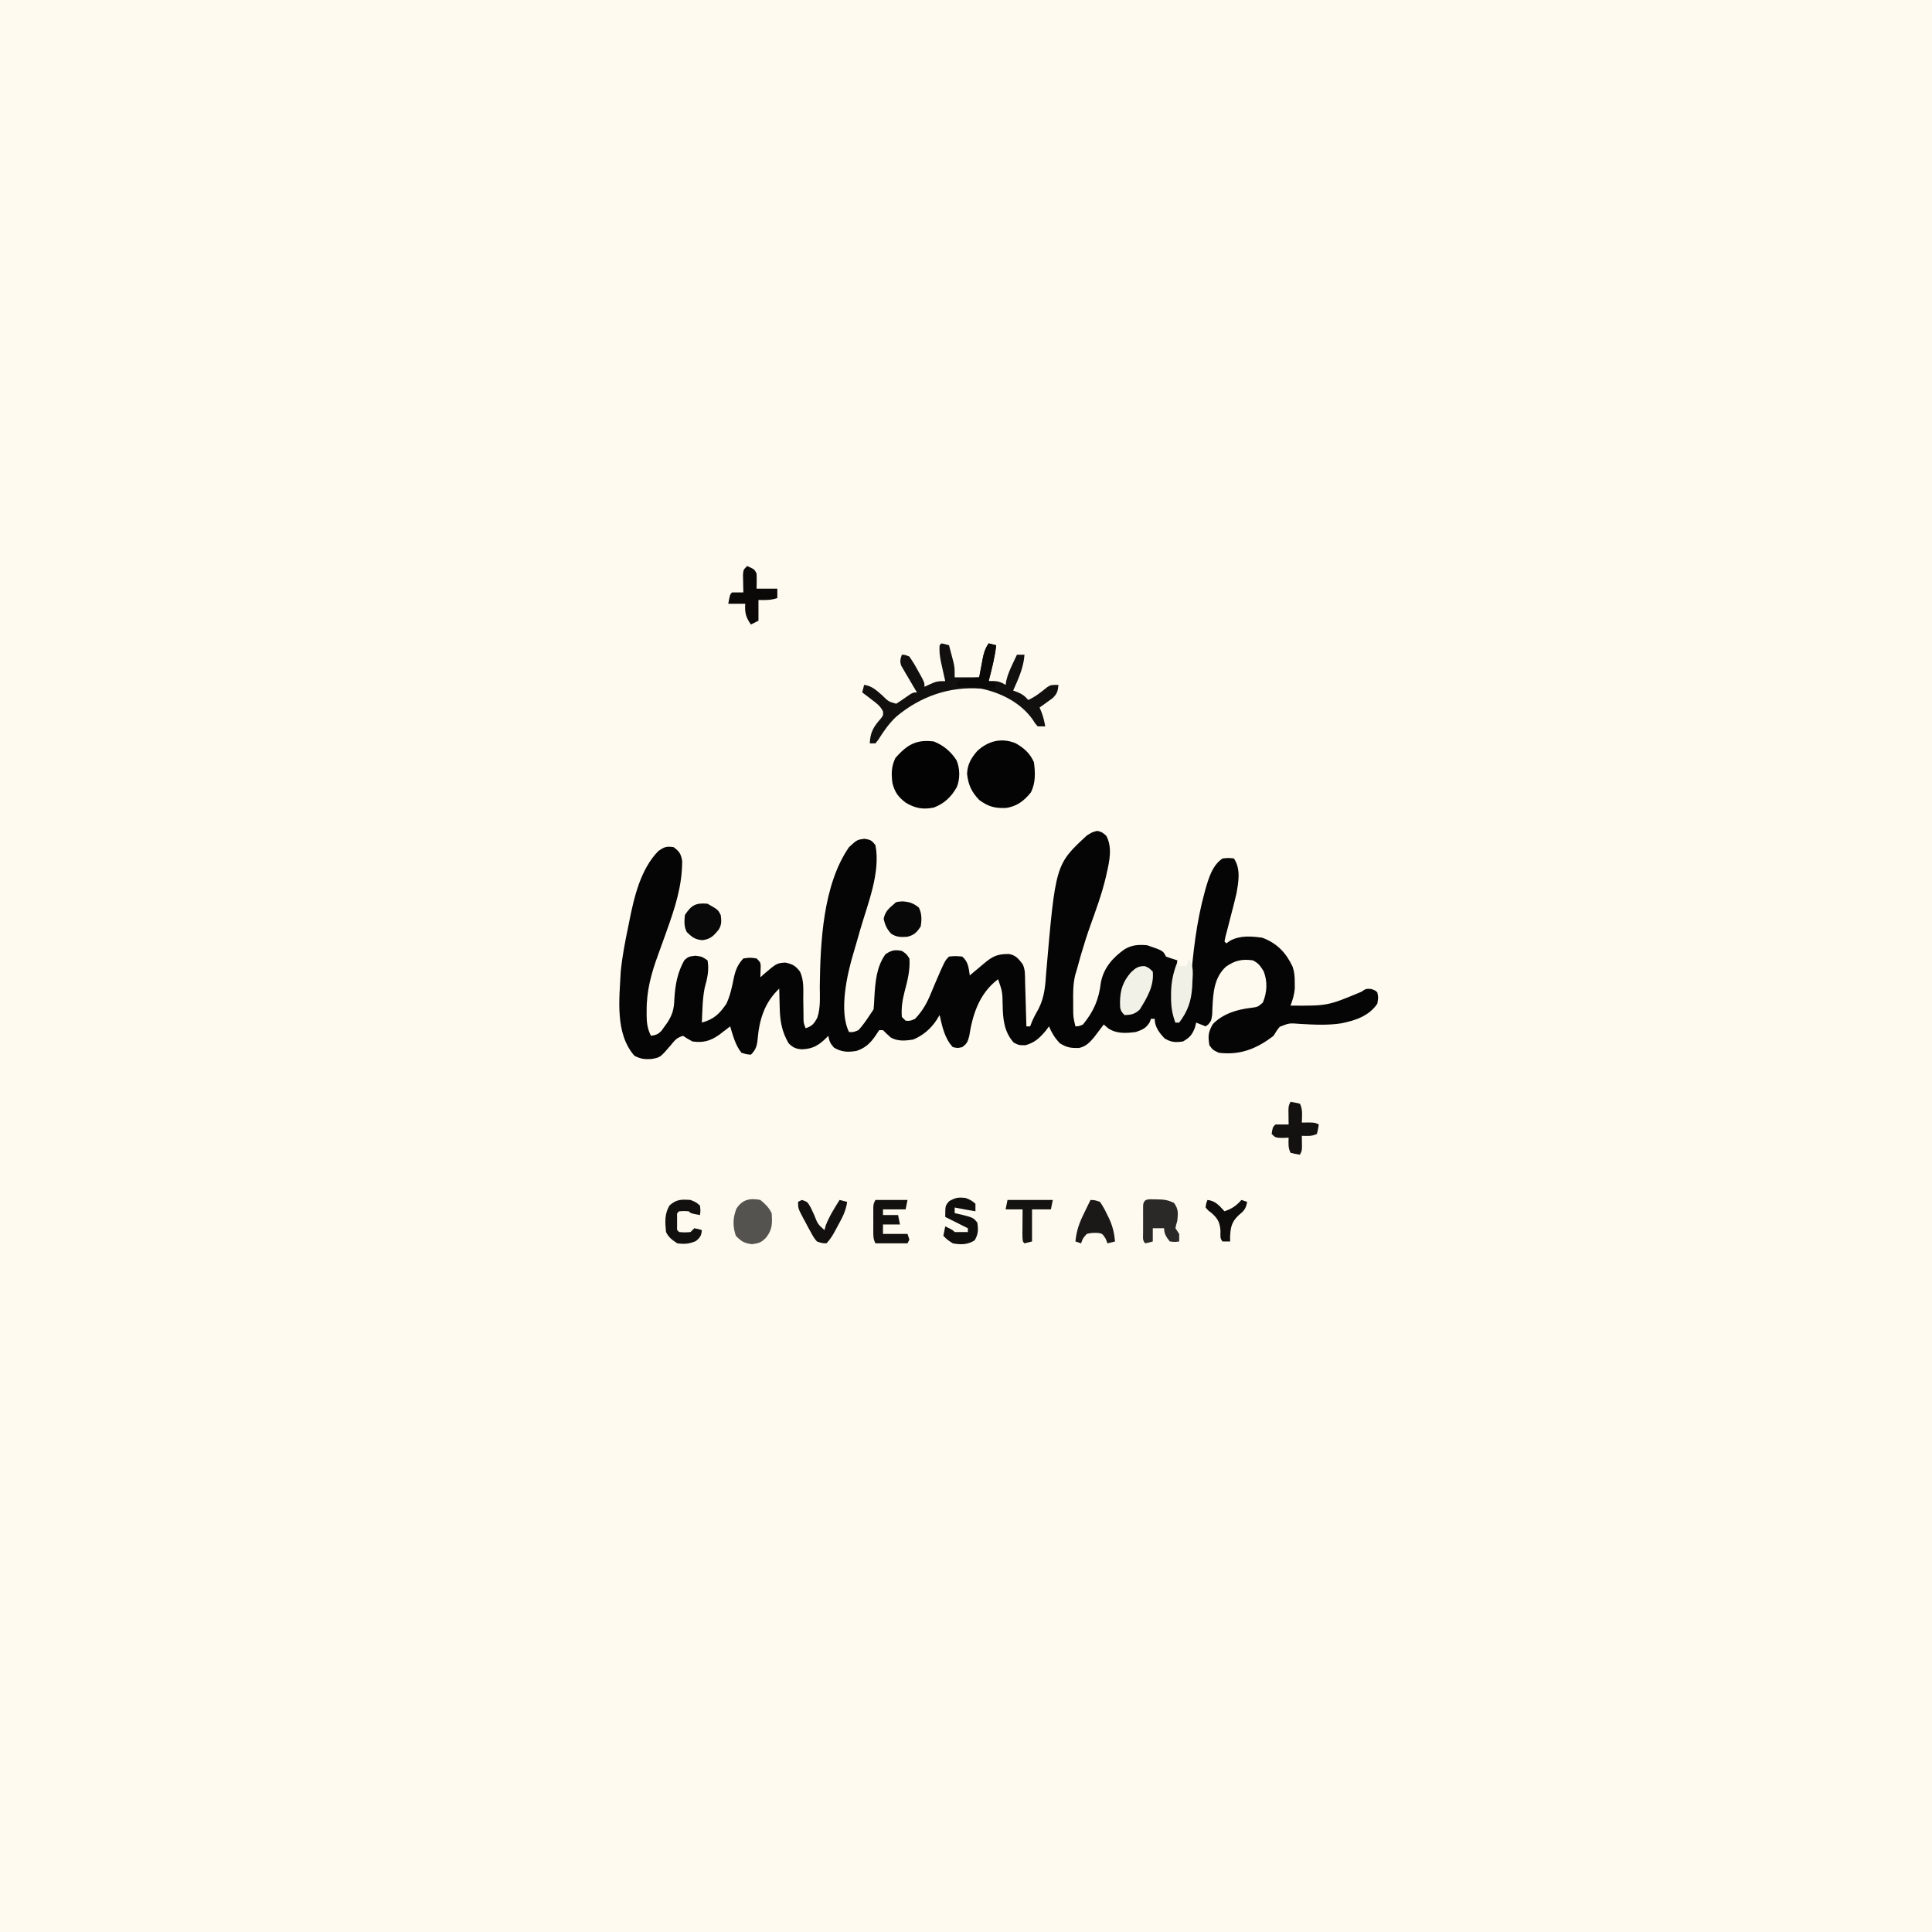 <svg version="1.1" xmlns="http://www.w3.org/2000/svg" width="1024" height="1024">
<rect width="100%" height="100%" fill="#808080" stroke="none"/>
<path d="M0 0 C337.92 0 675.84 0 1024 0 C1024 337.92 1024 675.84 1024 1024 C686.08 1024 348.16 1024 0 1024 C0 686.08 0 348.16 0 0 Z " fill="#FEFAEF" transform="translate(0,0)"/>
<path d="M0 0 C2.38 0.62 2.38 0.62 4.69 2.56 C8.08 8.72 6.4 16.13 4.88 22.75 C4.7 23.51 4.53 24.27 4.36 25.05 C2.32 33.59 -0.7 41.78 -3.66 50.04 C-5.43 55 -7.03 60 -8.5 65.06 C-8.69 65.72 -8.88 66.37 -9.08 67.05 C-9.61 68.9 -10.12 70.76 -10.62 72.62 C-10.99 73.89 -11.36 75.15 -11.75 76.45 C-12.93 81.27 -12.88 86 -12.81 90.94 C-12.81 91.83 -12.81 92.72 -12.81 93.64 C-12.79 98.71 -12.79 98.71 -11.62 103.62 C-9.75 103.56 -9.75 103.56 -7.62 102.62 C-1.95 95.71 0.82 89.31 1.84 80.48 C3.3 72.66 8.18 67.11 14.54 62.68 C18.52 60.38 21.86 60.26 26.38 60.62 C34.81 63.5 34.81 63.5 36.38 66.62 C38.35 67.35 40.35 68.02 42.38 68.62 C42.23 70.08 42.09 71.54 41.94 73 C41.86 73.81 41.78 74.62 41.69 75.46 C41.38 77.62 41.38 77.62 40.38 79.62 C40.28 82.22 40.24 84.78 40.25 87.38 C40.25 88.08 40.24 88.78 40.24 89.51 C40.25 93.65 40.57 97.54 41.38 101.62 C47.46 95.95 48.92 89.35 49.38 81.31 C50.64 64.91 52.5 48.33 56.88 32.44 C57.06 31.75 57.25 31.06 57.45 30.35 C59.22 24.41 61.08 18.15 66.38 14.62 C69.44 14.31 69.44 14.31 72.38 14.62 C76.07 20.17 74.87 26.96 73.69 33.31 C72.8 37.16 71.83 40.99 70.81 44.81 C70.14 47.41 69.47 50.01 68.81 52.61 C68.51 53.74 68.21 54.87 67.9 56.04 C67.73 56.89 67.55 57.75 67.38 58.62 C67.7 58.95 68.04 59.28 68.38 59.62 C69.06 59.14 69.75 58.66 70.46 58.16 C75.81 55.34 81.49 55.84 87.38 56.62 C95.21 59.54 99.94 64.49 103.48 71.97 C104.49 74.97 104.64 77.4 104.62 80.56 C104.63 81.56 104.64 82.56 104.64 83.59 C104.35 86.86 103.53 89.56 102.38 92.62 C122.07 92.75 122.07 92.75 139.88 85.31 C142.38 83.62 142.38 83.62 145.19 83.81 C147.38 84.62 147.38 84.62 148.38 85.62 C148.94 88.25 148.94 88.25 148.38 91.62 C143.97 98.15 136.76 100.49 129.36 102 C122.08 103.15 114.59 102.72 107.25 102.3 C101.67 101.86 101.67 101.86 96.69 103.84 C95.22 105.62 95.22 105.62 93.38 108.62 C84.48 115.5 75.69 118.99 64.38 117.62 C61.19 116.12 61.19 116.12 59.38 113.62 C58.59 108.73 58.74 106.74 61.19 102.44 C66.5 96.94 73.98 94.67 81.38 93.81 C85.07 93.33 85.07 93.33 87.73 90.98 C89.98 85.47 90.27 79.94 88.12 74.38 C86.32 71.53 85.39 70.09 82.38 68.62 C76.57 67.85 72.96 68.66 68.14 72 C61.92 77.73 61.36 85.78 61 93.75 C60.95 94.97 60.9 96.19 60.85 97.45 C60.38 100.62 60.38 100.62 58.84 102.55 C58.35 102.91 57.87 103.26 57.38 103.62 C55.73 102.97 54.08 102.31 52.38 101.62 C52.03 102.99 52.03 102.99 51.69 104.38 C50.14 108.21 48.94 109.56 45.38 111.62 C41.28 112.21 39.2 112.11 35.62 110 C32.83 107.04 30.38 103.84 30.38 99.62 C29.71 99.62 29.06 99.62 28.38 99.62 C28.17 100.22 27.96 100.82 27.75 101.44 C25.72 104.67 23.99 105.36 20.38 106.62 C15.14 107.27 10.21 107.65 5.69 104.62 C4.92 103.97 4.16 103.31 3.38 102.62 C2.92 103.24 2.46 103.85 1.98 104.49 C1.06 105.7 1.06 105.7 0.12 106.94 C-0.48 107.74 -1.08 108.54 -1.7 109.36 C-4.12 112.2 -6.06 114.28 -9.77 115.09 C-14.13 115.15 -16.2 114.89 -20 112.5 C-22.59 109.66 -24.15 107.16 -25.62 103.62 C-26.18 104.37 -26.74 105.11 -27.31 105.88 C-30.64 109.83 -33.09 112.19 -38.12 113.62 C-41.62 113.62 -41.62 113.62 -44.38 112.19 C-49.45 106.4 -50.06 99.81 -50.19 92.44 C-50.32 85.32 -50.32 85.32 -52.62 78.62 C-62.48 86.09 -66.04 96.92 -67.92 108.76 C-68.65 111.74 -69.17 112.85 -71.62 114.62 C-74.06 115.19 -74.06 115.19 -76.62 114.62 C-81.04 109.82 -82.16 103.86 -83.62 97.62 C-84.16 98.51 -84.7 99.4 -85.25 100.31 C-88.34 104.95 -92.45 108.46 -97.62 110.62 C-101.7 111.26 -105.89 111.64 -109.54 109.5 C-110.96 108.27 -112.3 106.95 -113.62 105.62 C-114.28 105.62 -114.94 105.62 -115.62 105.62 C-116.35 106.7 -117.07 107.77 -117.81 108.88 C-120.5 112.73 -123.13 115.11 -127.62 116.62 C-132.29 117.4 -135.51 117.28 -139.62 114.88 C-141.66 112.59 -142.04 111.52 -142.62 108.62 C-143.03 109.05 -143.43 109.47 -143.84 109.9 C-147.85 113.77 -150.93 115.56 -156.55 115.78 C-159.83 115.54 -161.24 114.94 -163.62 112.62 C-167.37 106.26 -168.26 100.34 -168.38 93.06 C-168.4 92.15 -168.43 91.24 -168.46 90.29 C-168.53 88.07 -168.59 85.85 -168.62 83.62 C-176.35 90.91 -179.18 99.97 -180.06 110.38 C-180.39 113.93 -181.02 116.02 -183.62 118.62 C-185.94 118.44 -185.94 118.44 -188.62 117.62 C-191.88 113.62 -193.13 108.5 -194.62 103.62 C-195.16 104.03 -195.69 104.44 -196.23 104.87 C-196.94 105.41 -197.65 105.94 -198.38 106.5 C-199.07 107.03 -199.77 107.57 -200.48 108.12 C-205.09 111.36 -208.95 112.42 -214.62 111.62 C-217.44 110.06 -217.44 110.06 -219.62 108.62 C-223.04 109.76 -223.78 110.76 -226 113.5 C-231.71 120.15 -231.71 120.15 -236.54 120.93 C-240.08 121.15 -242.2 120.85 -245.38 119.19 C-255.72 107.4 -253.36 89.13 -252.62 74.62 C-251.83 66.53 -250.3 58.58 -248.62 50.62 C-248.38 49.42 -248.38 49.42 -248.14 48.18 C-245.55 35.22 -242.17 20.33 -232.62 10.62 C-229.38 8.46 -228.39 8.07 -224.62 8.62 C-221.57 10.89 -220.71 12.12 -220.06 15.92 C-220.07 29.37 -223.86 40.69 -228.34 53.24 C-228.58 53.92 -228.82 54.6 -229.07 55.3 C-230.3 58.74 -231.53 62.16 -232.79 65.59 C-236.44 75.59 -238.99 84.76 -238.88 95.44 C-238.89 96.52 -238.89 96.52 -238.9 97.63 C-238.88 101.74 -238.45 104.93 -236.62 108.62 C-234.01 108.25 -232.85 107.86 -230.99 105.92 C-230.5 105.22 -230.01 104.53 -229.5 103.81 C-228.75 102.78 -228.75 102.78 -227.99 101.73 C-225.11 97.3 -224.38 94.36 -224.19 89 C-223.73 81.47 -222.58 75.11 -218.88 68.5 C-216.62 66.62 -216.62 66.62 -213.06 66.19 C-209.62 66.62 -209.62 66.62 -206.62 68.62 C-205.67 73.57 -206.74 78.34 -208.11 83.1 C-209.34 89.15 -209.34 95.46 -209.62 101.62 C-203.26 99.84 -200.28 97.03 -196.62 91.62 C-194.56 87.23 -193.63 82.67 -192.69 77.94 C-191.78 73.78 -190.61 70.78 -187.62 67.62 C-184 67.12 -184 67.12 -180.62 67.62 C-178.62 69.62 -178.62 69.62 -178.43 71.57 C-178.49 73.59 -178.56 75.61 -178.62 77.62 C-178.07 77.12 -177.51 76.61 -176.94 76.09 C-169.92 70.12 -169.92 70.12 -165.38 69.81 C-161.54 70.64 -160.05 71.46 -157.66 74.52 C-155.42 79.09 -155.88 84.33 -155.88 89.31 C-155.84 91.57 -155.81 93.82 -155.77 96.07 C-155.76 97.56 -155.76 97.56 -155.75 99.08 C-155.73 101.75 -155.73 101.75 -154.62 104.62 C-151.17 103.47 -150.14 102.21 -148.44 99.03 C-146.63 93.69 -147.12 87.89 -147.12 82.31 C-146.82 58.94 -145.41 28.53 -131.62 8.62 C-127.39 4.73 -127.39 4.73 -123.5 4.19 C-120.24 4.68 -119.55 5.04 -117.62 7.62 C-114.81 22.05 -121.74 38.71 -125.69 52.38 C-126.44 54.99 -127.18 57.6 -127.93 60.21 C-128.37 61.74 -128.82 63.27 -129.28 64.79 C-132.68 76.13 -137.08 95.72 -131.62 106.62 C-129.33 106.74 -129.33 106.74 -126.62 105.62 C-124.35 103.14 -122.48 100.43 -120.62 97.62 C-119.63 96.14 -119.63 96.14 -118.62 94.62 C-118.4 92.49 -118.27 90.34 -118.19 88.19 C-117.69 80.09 -117.12 72.13 -112.31 65.38 C-109.04 63.24 -107.46 62.89 -103.62 63.62 C-101.25 65.19 -101.25 65.19 -99.62 67.62 C-99.17 73.9 -100.62 79.31 -102.2 85.31 C-103.35 89.84 -104.01 93.91 -103.62 98.62 C-102.97 99.28 -102.31 99.94 -101.62 100.62 C-99.2 100.76 -99.2 100.76 -96.62 99.62 C-92.6 95.38 -90.3 91.26 -88.12 85.88 C-87.53 84.46 -86.93 83.05 -86.34 81.64 C-86.05 80.95 -85.76 80.27 -85.46 79.57 C-80.83 68.83 -80.83 68.83 -78.62 66.62 C-75.25 66.31 -75.25 66.31 -71.62 66.62 C-68.38 69.44 -68.24 72.52 -67.62 76.62 C-66.78 75.91 -65.94 75.2 -65.07 74.47 C-63.96 73.54 -62.86 72.62 -61.75 71.69 C-61.19 71.22 -60.64 70.75 -60.07 70.27 C-55.38 66.35 -52.92 65.23 -46.89 65.27 C-43.3 65.84 -41.76 67.83 -39.62 70.62 C-38.15 73.58 -38.4 76.31 -38.31 79.6 C-38.29 80.29 -38.27 80.97 -38.25 81.68 C-38.18 83.87 -38.12 86.06 -38.06 88.25 C-38.02 89.73 -37.98 91.22 -37.93 92.7 C-37.82 96.34 -37.72 99.98 -37.62 103.62 C-36.97 103.62 -36.31 103.62 -35.62 103.62 C-35.35 102.89 -35.07 102.16 -34.78 101.4 C-33.71 98.84 -32.47 96.57 -31.09 94.16 C-27.96 87.95 -27.59 81.92 -27.12 75.06 C-22.16 17.8 -22.16 17.8 -5.56 2.44 C-2.62 0.62 -2.62 0.62 0 0 Z " fill="#060505" transform="translate(581.625,440.375)"/>
<path d="M0 0 C2.06 0.44 2.06 0.44 4 1 C4.51 2.89 5.01 4.79 5.5 6.69 C5.78 7.74 6.06 8.8 6.34 9.89 C7 13 7 13 7 18 C11.29 18 15.58 18 20 18 C20.19 16.95 20.39 15.9 20.59 14.82 C20.85 13.45 21.11 12.07 21.38 10.69 C21.56 9.65 21.56 9.65 21.76 8.6 C22.42 5.16 23.03 2.95 25 0 C26.32 0.33 27.64 0.66 29 1 C28.26 7.48 26.65 13.69 25 20 C25.78 19.98 26.55 19.96 27.36 19.94 C30.16 20 31.62 20.59 34 22 C34.11 21.29 34.22 20.59 34.34 19.86 C35.06 16.73 36.19 14.1 37.56 11.19 C38.02 10.21 38.47 9.24 38.94 8.23 C39.47 7.13 39.47 7.13 40 6 C41.32 6 42.64 6 44 6 C43.53 12.91 40.79 18.72 38 25 C38.79 25.3 39.58 25.59 40.39 25.9 C42.94 26.97 44.22 27.93 46 30 C49.8 28.25 52.77 25.88 56 23.24 C58 22 58 22 62 22 C61.69 25.28 61.33 26.68 58.93 29.02 C58.11 29.61 57.29 30.2 56.44 30.81 C55.61 31.42 54.78 32.02 53.93 32.64 C53.3 33.09 52.66 33.54 52 34 C52.32 34.77 52.63 35.53 52.96 36.32 C53.96 38.89 54.54 41.29 55 44 C53.68 44 52.36 44 51 44 C49.65 42.5 49.65 42.5 48.38 40.44 C42.09 31.52 31.58 26.14 21 24 C4.25 22.67 -11.2 28.14 -24 38.88 C-27.84 42.51 -30.7 46.62 -33.49 51.09 C-33.99 51.72 -34.49 52.35 -35 53 C-35.99 53 -36.98 53 -38 53 C-37.75 47.12 -36.06 44.29 -32.18 39.89 C-30.83 38.09 -30.83 38.09 -31 36.03 C-32.44 33.11 -34.49 31.7 -37.06 29.75 C-38.44 28.69 -38.44 28.69 -39.85 27.61 C-40.56 27.08 -41.27 26.55 -42 26 C-41.67 24.68 -41.34 23.36 -41 22 C-36.83 22.54 -34.49 24.88 -31.38 27.56 C-28.11 30.82 -28.11 30.82 -24 32 C-22.47 31.04 -20.98 30.04 -19.5 29 C-15.22 26 -15.22 26 -13 26 C-13.99 24.34 -13.99 24.34 -15 22.64 C-15.86 21.18 -16.71 19.71 -17.56 18.25 C-18 17.52 -18.44 16.79 -18.89 16.04 C-19.3 15.33 -19.71 14.62 -20.13 13.89 C-20.51 13.24 -20.89 12.59 -21.29 11.92 C-22.16 9.56 -21.82 8.34 -21 6 C-19.27 6.07 -19.27 6.07 -17 7 C-15.4 9.31 -14.06 11.48 -12.75 13.94 C-12.39 14.58 -12.02 15.23 -11.65 15.9 C-9 20.69 -9 20.69 -9 23 C-7.93 22.5 -6.86 22.01 -5.75 21.5 C-2.75 20.11 -1.54 20 2 20 C1.78 19.05 1.57 18.09 1.34 17.11 C1.07 15.86 0.79 14.6 0.5 13.31 C0.22 12.07 -0.06 10.83 -0.34 9.55 C-0.9 6.57 -1.22 4.01 -1 1 C-0.67 0.67 -0.34 0.34 0 0 Z " fill="#11100F" transform="translate(499,341)"/>
<path d="M0 0 C4.45 2.55 7.64 5.31 9.73 10.08 C10.46 15.56 10.69 21.05 8.1 26.08 C4.56 30.55 0.5 33.63 -5.29 34.32 C-11.22 34.51 -14.45 33.58 -19.27 30.08 C-23.36 25.77 -25.04 22.14 -25.71 16.27 C-25.55 11.27 -23.52 7.79 -20.27 4.08 C-14.45 -1.25 -7.47 -3.03 0 0 Z " fill="#040404" transform="translate(538.273,393.922)"/>
<path d="M0 0 C5.11 2.09 9.01 5.34 12 10 C13.83 14.41 13.91 19.69 12.16 24.12 C9.25 29.3 5.59 32.86 0 35 C-5.7 36.2 -9.96 35.44 -14.94 32.44 C-18.9 29.43 -20.77 26.92 -22 22 C-22.62 17 -22.62 13.26 -20.38 8.69 C-14.26 1.77 -9.36 -1.22 0 0 Z " fill="#040303" transform="translate(495,393)"/>
<path d="M0 0 C2.69 2.18 4.46 3.91 6 7 C6.35 12.34 6.47 15.66 3 20 C0.49 22.6 -0.8 22.97 -4.44 23.44 C-8.57 22.93 -10.13 21.95 -13 19 C-14.71 13.87 -14.62 9.59 -12.69 4.62 C-9.54 -0.27 -5.51 -1.08 0 0 Z " fill="#545350" transform="translate(403,636)"/>
<path d="M0 0 C3.88 0.05 5.97 0.18 9.5 1.88 C11.88 5.19 11.68 7.31 11.25 11.31 C10.94 12.43 10.94 12.43 10.62 13.56 C10.5 14.14 10.38 14.72 10.25 15.31 C11.24 16.8 11.24 16.8 12.25 18.31 C12.25 19.63 12.25 20.95 12.25 22.31 C9.94 22.62 9.94 22.62 7.25 22.31 C5.43 19.93 4.25 18.35 4.25 15.31 C2.27 15.31 0.29 15.31 -1.75 15.31 C-1.75 17.62 -1.75 19.93 -1.75 22.31 C-3.69 22.88 -3.69 22.88 -5.75 23.31 C-7.37 21.69 -6.88 19.89 -6.88 17.66 C-6.88 16.72 -6.89 15.78 -6.89 14.81 C-6.88 13.82 -6.88 12.83 -6.88 11.81 C-6.88 10.82 -6.88 9.84 -6.89 8.82 C-6.89 7.88 -6.88 6.94 -6.88 5.97 C-6.88 5.1 -6.88 4.23 -6.88 3.34 C-6.61 -0.86 -3.57 0.08 0 0 Z " fill="#2B2928" transform="translate(612.75,635.688)"/>
<path d="M0 0 C3.88 1.75 3.88 1.75 5 4 C5.13 6.67 5.04 9.32 5 12 C8.63 12 12.26 12 16 12 C16 13.65 16 15.3 16 17 C12.53 18.16 9.64 18.07 6 18 C6 21.63 6 25.26 6 29 C4.02 29.99 4.02 29.99 2 31 C-0.71 27.17 -1.33 24.67 -1 20 C-3.97 20 -6.94 20 -10 20 C-9.12 15.12 -9.12 15.12 -8 14 C-6 13.96 -4 13.96 -2 14 C-2.02 13.16 -2.05 12.31 -2.07 11.45 C-2.1 9.8 -2.1 9.8 -2.12 8.12 C-2.15 7.03 -2.17 5.94 -2.2 4.82 C-2 2 -2 2 0 0 Z " fill="#0A0908" transform="translate(396,300)"/>
<path d="M0 0 C2.25 0.94 2.25 0.94 4.25 2.94 C4.98 10.53 1.21 16.78 -2.69 23.06 C-5.34 25.48 -7.19 25.86 -10.75 25.94 C-13.29 23.39 -13.08 22.34 -13.12 18.81 C-12.99 12.48 -11.49 8.08 -7.32 3.3 C-4.89 1.01 -3.39 -0.08 0 0 Z " fill="#F2F1E7" transform="translate(606.75,512.062)"/>
<path d="M0 0 C2.44 0.38 2.44 0.38 5 1 C6.61 4.21 6.06 7.44 6 11 C7.67 10.97 7.67 10.97 9.38 10.94 C13 11 13 11 15 12 C14.62 14.44 14.62 14.44 14 17 C11.29 18.35 8.99 18.07 6 18 C6.02 19.28 6.04 20.56 6.06 21.88 C6.12 25.75 6.12 25.75 5 28 C2.56 27.62 2.56 27.62 0 27 C-1.35 24.29 -1.07 21.99 -1 19 C-2.67 19.06 -2.67 19.06 -4.38 19.12 C-8 19 -8 19 -10 17 C-9.46 13.46 -9.46 13.46 -8 12 C-5.67 11.96 -3.33 11.96 -1 12 C-1.01 11.3 -1.02 10.6 -1.04 9.88 C-1.04 8.97 -1.05 8.06 -1.06 7.12 C-1.07 6.22 -1.09 5.32 -1.1 4.38 C-1 2 -1 2 0 0 Z " fill="#141211" transform="translate(684,584)"/>
<path d="M0 0 C5.61 0 11.22 0 17 0 C16.67 1.65 16.34 3.3 16 5 C12.04 5 8.08 5 4 5 C4 5.99 4 6.98 4 8 C6.64 8 9.28 8 12 8 C12.33 9.65 12.66 11.3 13 13 C10.03 13 7.06 13 4 13 C4 14.65 4 16.3 4 18 C8.29 18 12.58 18 17 18 C17.33 18.99 17.66 19.98 18 21 C17.67 21.66 17.34 22.32 17 23 C11.39 23 5.78 23 0 23 C-1.16 20.68 -1.13 19.3 -1.13 16.72 C-1.13 15.88 -1.14 15.04 -1.14 14.17 C-1.13 13.29 -1.13 12.41 -1.12 11.5 C-1.13 10.62 -1.13 9.74 -1.14 8.83 C-1.14 7.99 -1.13 7.15 -1.13 6.28 C-1.13 5.51 -1.13 4.74 -1.13 3.94 C-1 2 -1 2 0 0 Z " fill="#12110F" transform="translate(464,636)"/>
<path d="M0 0 C5.58 3.16 5.58 3.16 7 6 C7.4 8.96 7.56 11.09 5.95 13.69 C3.2 17.05 1.53 18.83 -2.81 19.31 C-6.73 18.93 -8.21 17.71 -11 15 C-12.55 11.9 -12.29 9.42 -12 6 C-8.59 0.77 -6.22 -0.6 0 0 Z " fill="#0A0909" transform="translate(375,479)"/>
<path d="M0 0 C3.92 0.26 5.67 0.89 8.75 3.25 C10.37 6.48 10.32 9.75 9.75 13.25 C7.72 16.39 6.28 17.89 2.59 18.76 C-0.69 19.01 -3.17 18.98 -5.94 17.11 C-8.21 14.65 -9.21 12.43 -9.88 9.19 C-9.05 5.29 -7.23 3.79 -4.25 1.25 C-3.25 0.25 -3.25 0.25 0 0 Z " fill="#090808" transform="translate(478.25,477.75)"/>
<path d="M0 0 C2.88 1.25 2.88 1.25 5 3 C5 4.32 5 5.64 5 7 C1.32 6.4 -2.35 5.75 -6 5 C-6 5.99 -6 6.98 -6 8 C-4.76 8.27 -3.52 8.54 -2.25 8.81 C3.84 10.39 3.84 10.39 6 13 C6.56 16.85 6.55 19.06 4.56 22.44 C0.77 24.75 -2.67 24.8 -7 24 C-10.06 22 -10.06 22 -12 20 C-11.67 18.35 -11.34 16.7 -11 15 C-7.12 16.88 -7.12 16.88 -6 18 C-3.67 18.04 -1.33 18.04 1 18 C1 17.34 1 16.68 1 16 C-2.96 14.02 -6.92 12.04 -11 10 C-11 4 -11 4 -8.88 1.62 C-5.5 -0.28 -3.82 -0.56 0 0 Z " fill="#100F0D" transform="translate(512,635)"/>
<path d="M0 0 C2.81 4.21 2.23 7.56 2 12.5 C1.96 13.4 1.92 14.3 1.88 15.22 C1.36 22.71 -0.44 27.93 -5 34 C-5.66 34 -6.32 34 -7 34 C-8.81 29.37 -9.35 25.18 -9.31 20.25 C-9.31 19.55 -9.31 18.85 -9.31 18.13 C-9.2 12.41 -8.15 7.33 -6 2 C-5.67 2.66 -5.34 3.32 -5 4 C-3.68 4 -2.36 4 -1 4 C-0.67 2.68 -0.34 1.36 0 0 Z " fill="#F1F0E7" transform="translate(630,508)"/>
<path d="M0 0 C2.27 0.09 2.27 0.09 5 1 C6.53 3.25 7.63 5.19 8.75 7.62 C9.05 8.23 9.36 8.83 9.67 9.46 C11.7 13.7 12.55 17.39 13 22 C11.68 22.33 10.36 22.66 9 23 C8.67 22.17 8.34 21.35 8 20.5 C6.31 17.89 6.31 17.89 4.12 17.49 C1.91 17.37 0.15 17.42 -2 18 C-4.08 20.35 -4.08 20.35 -5 23 C-5.99 22.67 -6.98 22.34 -8 22 C-7.48 16.37 -5.94 12.1 -3.44 7.06 C-3.11 6.38 -2.78 5.69 -2.44 4.99 C-1.63 3.32 -0.82 1.66 0 0 Z " fill="#1A1917" transform="translate(578,636)"/>
<path d="M0 0 C3 1 3 1 4.75 4.12 C5.37 5.41 5.97 6.7 6.56 8 C8.41 12.76 8.41 12.76 12 16 C12.21 15.22 12.41 14.43 12.62 13.62 C14.49 8.71 17.21 4.44 20 0 C21.32 0.33 22.64 0.66 24 1 C23.4 5.81 21.36 9.5 19.06 13.69 C18.7 14.36 18.34 15.04 17.97 15.74 C16.5 18.46 15.2 20.8 13 23 C10.57 22.91 10.57 22.91 8 22 C6.34 20 6.34 20 4.94 17.44 C4.44 16.54 3.94 15.64 3.43 14.71 C2.96 13.82 2.48 12.92 2 12 C1.37 10.84 1.37 10.84 0.73 9.66 C-2 4.47 -2 4.47 -2 1 C-1.34 0.67 -0.68 0.34 0 0 Z " fill="#121110" transform="translate(425,636)"/>
<path d="M0 0 C2.94 1.19 2.94 1.19 5 3 C5.31 5.69 5.31 5.69 5 8 C0.12 7.12 0.12 7.12 -1 6 C-3.5 5.83 -3.5 5.83 -6 6 C-7.22 7 -7.22 7 -7.13 9.03 C-7.13 9.85 -7.13 10.66 -7.12 11.5 C-7.13 12.31 -7.13 13.13 -7.13 13.97 C-7.22 16 -7.22 16 -6 17 C-3.04 17.25 -3.04 17.25 0 17 C0.66 16.34 1.32 15.68 2 15 C4.12 15.38 4.12 15.38 6 16 C5.7 18.94 5.19 19.84 2.88 21.75 C-0.74 23.32 -3.09 23.49 -7 23 C-9.75 21.2 -11.53 19.95 -13 17 C-13.51 11.8 -13.86 7.44 -11.12 2.88 C-7.43 -0.38 -4.89 -0.33 0 0 Z " fill="#11100F" transform="translate(366,636)"/>
<path d="M0 0 C7.92 0 15.84 0 24 0 C23.67 1.65 23.34 3.3 23 5 C19.7 5 16.4 5 13 5 C13 10.61 13 16.22 13 22 C11.68 22.33 10.36 22.66 9 23 C8 22 8 22 7.9 18.18 C7.91 16.6 7.92 15.02 7.94 13.44 C7.94 12.23 7.94 12.23 7.95 10.99 C7.96 9 7.98 7 8 5 C5.03 5 2.06 5 -1 5 C-0.67 3.35 -0.34 1.7 0 0 Z " fill="#141311" transform="translate(534,636)"/>
<path d="M0 0 C4.25 0.47 6.2 2.97 9 6 C12.94 4.69 15.23 3.08 18 0 C18.99 0.33 19.98 0.66 21 1 C20.44 4.59 19.28 5.86 16.5 8.12 C12.59 11.79 12.15 14.83 11.97 20.06 C11.99 21.02 11.99 21.02 12 22 C10.68 22 9.36 22 8 22 C6.41 20.41 6.92 18.58 6.88 16.38 C6.52 11.98 5.63 10.09 2.38 7.12 C1.72 6.61 1.07 6.1 0.4 5.57 C-0.06 5.05 -0.52 4.53 -1 4 C-0.71 1.8 -0.71 1.8 0 0 Z " fill="#0E0D0C" transform="translate(640,636)"/>
<path d="M0 0 C1.32 0.33 2.64 0.66 4 1 C3.26 7.48 1.65 13.69 0 20 C1.32 20.33 2.64 20.66 4 21 C3.67 21.99 3.34 22.98 3 24 C-3.27 23.67 -9.54 23.34 -16 23 C-16.33 22.34 -16.66 21.68 -17 21 C-14.5 18.5 -13.33 18.64 -9.88 18.38 C-8.96 18.3 -8.05 18.23 -7.12 18.15 C-6.07 18.07 -6.07 18.07 -5 18 C-4.81 16.95 -4.61 15.9 -4.41 14.82 C-4.15 13.45 -3.89 12.07 -3.62 10.69 C-3.5 10 -3.37 9.31 -3.24 8.6 C-2.58 5.16 -1.97 2.95 0 0 Z " fill="#0A0908" transform="translate(524,341)"/>
</svg>
